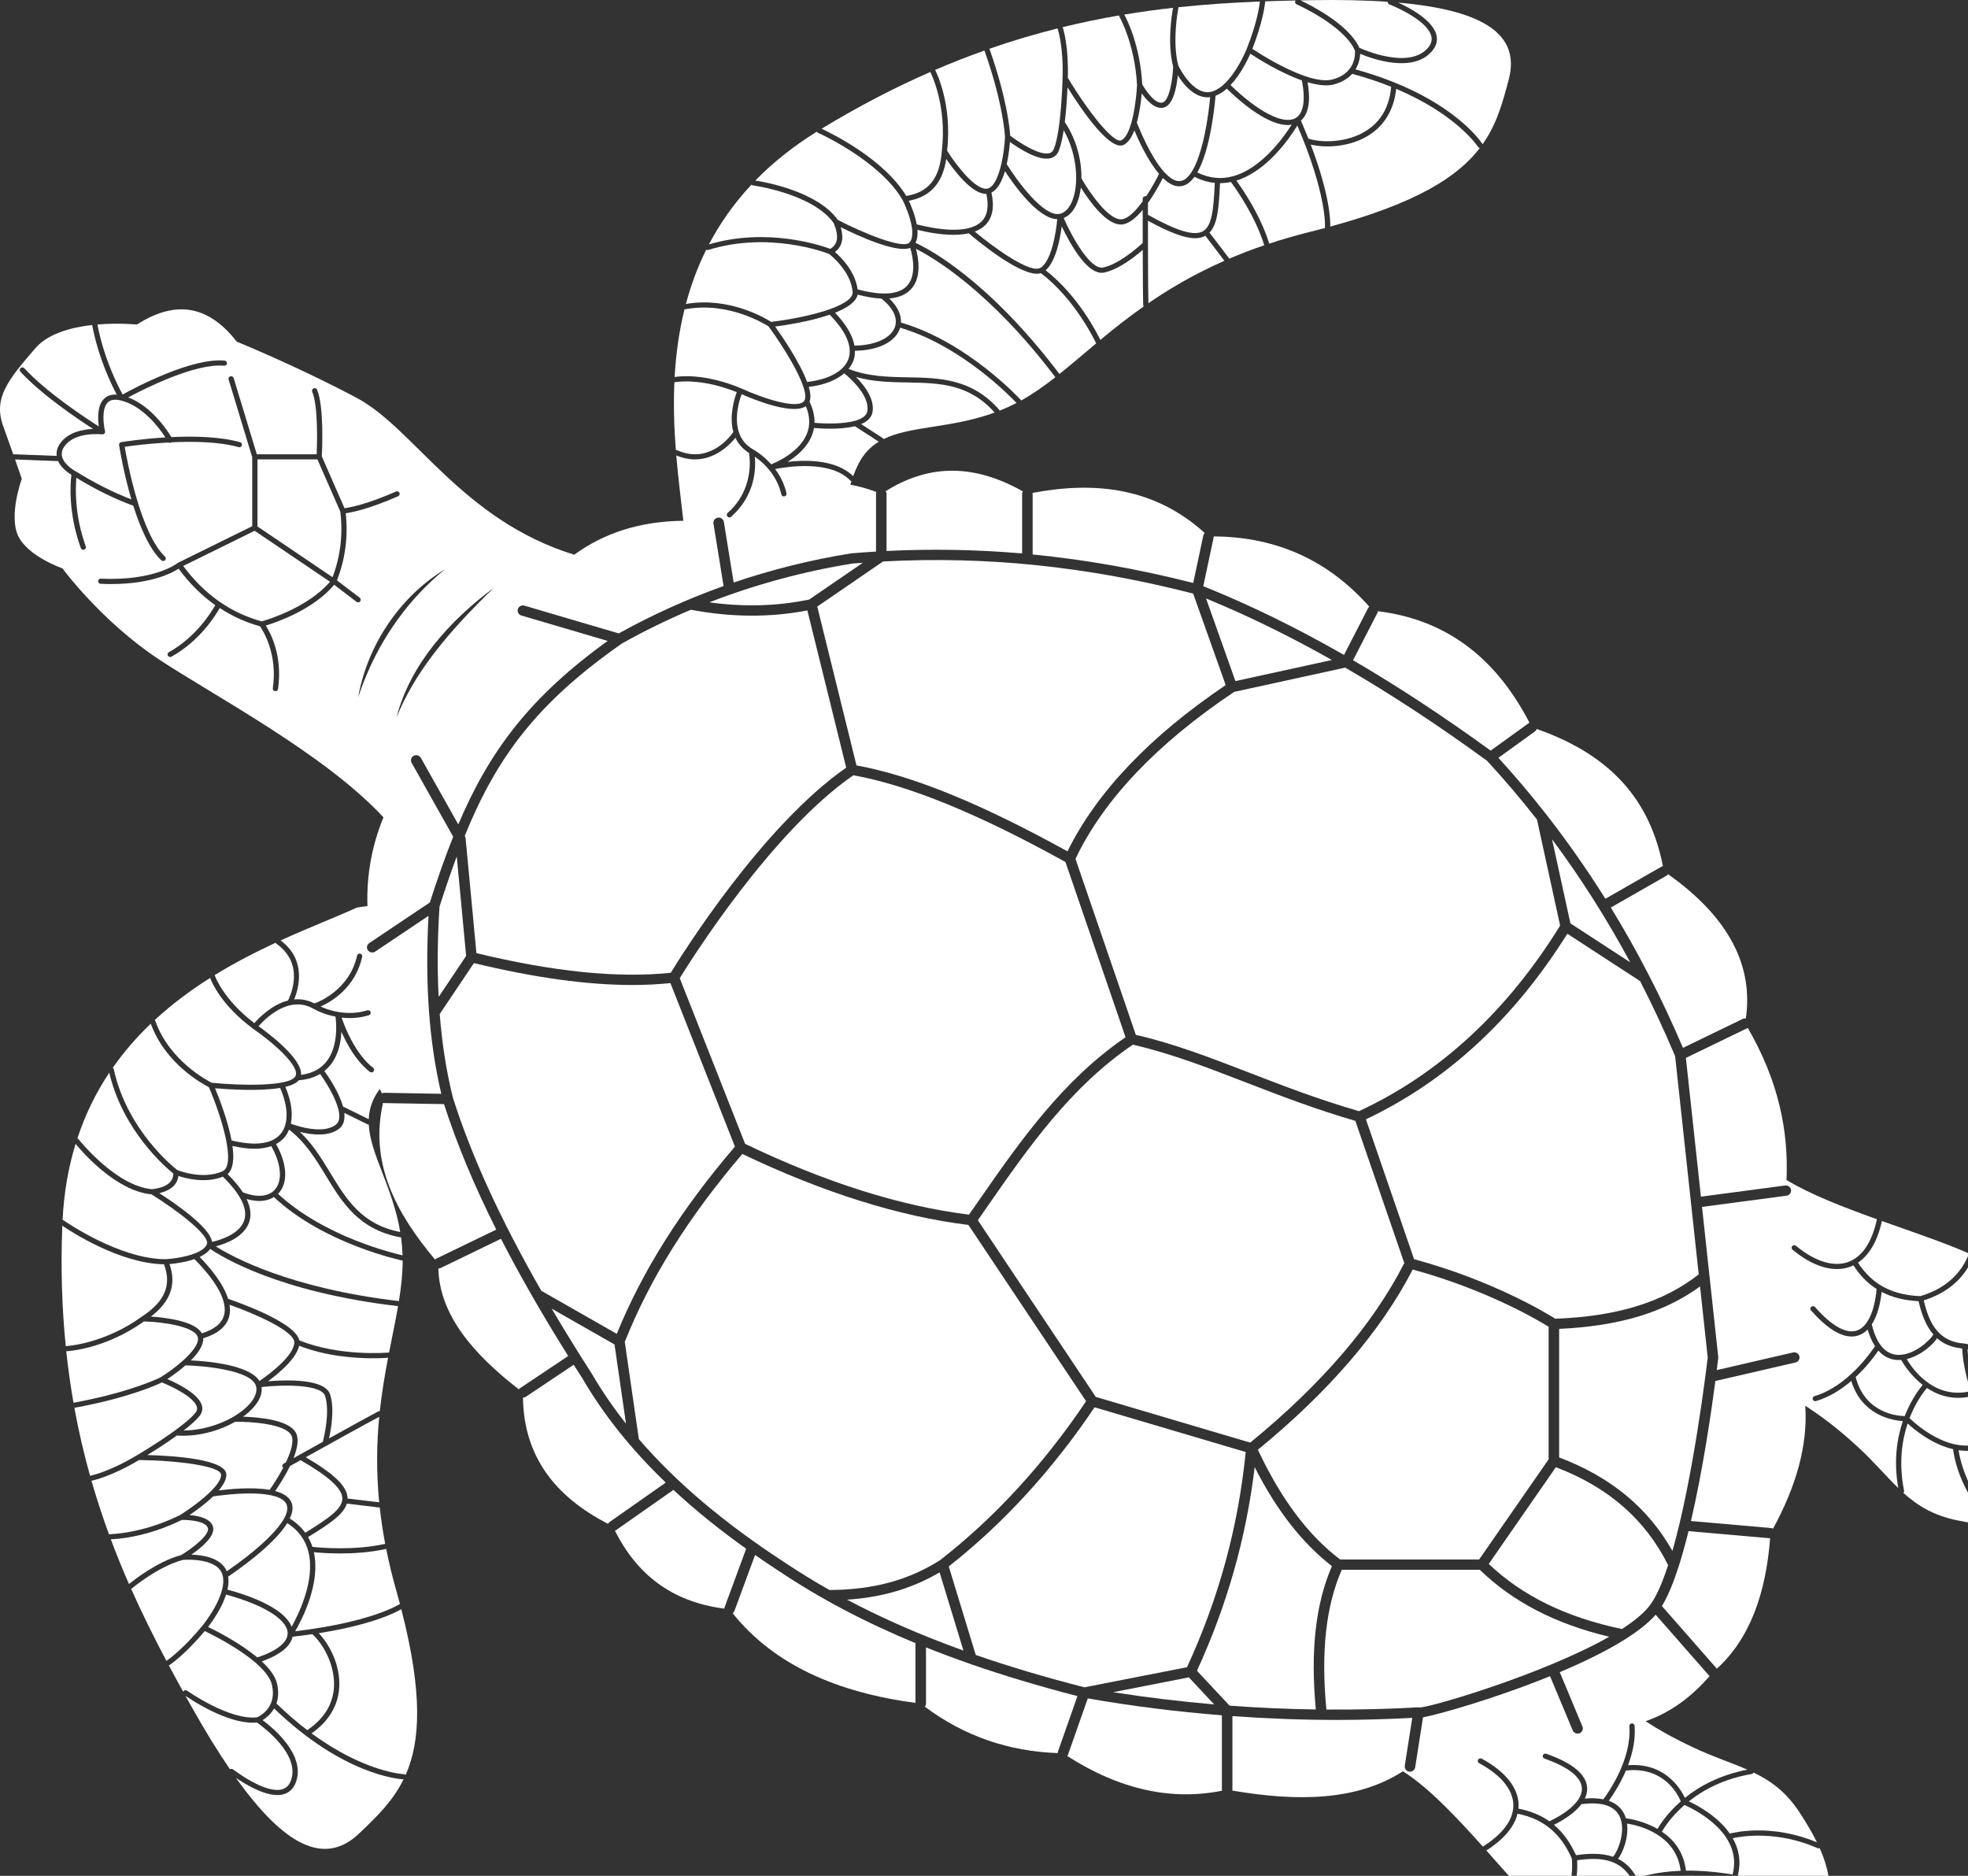<svg width="256" height="244" viewBox="0 0 256 244" fill="none" xmlns="http://www.w3.org/2000/svg">
<rect x="0" y="0" width="256" height="244" fill="#333333" stroke="none"/>
<path d="M52.308 163.959C52.207 163.938 42.142 161.811 35.626 155.707C35.096 156.037 34.459 156.215 33.731 156.215C33.219 156.215 32.663 156.126 32.079 155.96C32.599 157.048 32.715 158.042 32.425 158.934C31.783 160.908 29.346 161.786 28.071 162.117C30.167 163.451 37.623 167.567 51.879 169.236C51.884 169.236 51.887 169.239 51.891 169.239C52.188 167.413 52.38 165.668 52.377 163.965C52.354 163.965 52.331 163.964 52.308 163.959Z" fill="white"/>
<path d="M23.879 186.075C27.573 186.036 31.144 184.279 32.628 182.427C33.075 181.869 33.552 181.035 33.282 180.23C32.612 178.227 26.582 177.657 24.131 177.596C23.263 178.355 22.348 179 21.769 179.384C23.051 179.936 25.838 181.292 26.264 182.816C26.397 183.289 26.295 183.755 25.972 184.162C25.517 184.732 24.754 185.401 23.879 186.075Z" fill="white"/>
<path d="M31.587 155.087C33.41 155.796 34.926 155.674 35.755 154.741C36.786 153.581 36.59 151.379 35.287 149.081C34.701 149.288 33.987 149.423 33.096 149.423C32.292 149.423 31.341 149.308 30.24 149.056C30.463 150.666 30.362 152.061 29.607 152.72C30.436 153.547 31.106 154.338 31.587 155.087Z" fill="white"/>
<path d="M27.973 141.553C28.492 142.803 29.639 145.738 30.122 148.34C33.161 149.088 35.358 148.814 36.471 147.527C37.566 146.26 37.544 144.023 36.438 141.514C33.674 141.977 29.567 141.692 27.973 141.553Z" fill="white"/>
<path d="M14.668 138.888C14.734 138.935 14.786 139.002 14.804 139.087C16.542 147.074 22.706 151.919 23.062 152.192C23.432 152.338 26.443 153.461 28.936 152.361C30.753 151.561 28.834 145.269 27.169 141.409C26.336 140.99 21.506 138.368 19.614 133.154C17.823 134.863 16.155 136.767 14.668 138.888Z" fill="white"/>
<path d="M20.721 155.202C22.765 156.512 27.315 159.627 27.587 161.541C28.599 161.307 31.181 160.545 31.771 158.728C32.255 157.24 31.312 155.332 28.99 153.059C26.714 153.95 24.216 153.3 23.206 152.959C23.06 154.091 22.226 154.842 20.721 155.202Z" fill="white"/>
<path d="M38.868 140.514C38.536 140.904 37.923 141.186 37.12 141.378C37.883 143.163 38.12 144.827 37.834 146.171C38.764 146.508 42.08 147.573 43.697 146.283C44.199 145.882 44.228 145.138 44.01 144.274C44.007 144.265 44.005 144.255 44.003 144.246C43.603 142.693 42.406 140.761 41.638 139.692C40.863 140.155 39.937 140.429 38.868 140.514Z" fill="white"/>
<path d="M20.204 132.79C22.009 137.969 27.036 140.59 27.536 140.839C31.347 141.22 37.618 141.335 38.407 140.024C39.167 138.767 35.456 135.554 32.938 133.825C32.936 133.823 32.935 133.821 32.933 133.819C32.931 133.819 32.93 133.819 32.929 133.818C28.773 130.746 27.532 127.745 27.334 127.203C24.85 128.77 22.407 130.576 20.133 132.674C20.164 132.707 20.188 132.746 20.204 132.79Z" fill="white"/>
<path d="M52.12 160.942C52.099 160.942 52.078 160.94 52.057 160.936C46.658 159.944 44.481 156.366 42.376 152.906C41.072 150.762 39.716 148.557 37.599 146.932C37.444 147.309 37.252 147.661 36.993 147.96C36.732 148.262 36.376 148.56 35.91 148.809C37.35 151.371 37.502 153.792 36.27 155.18C36.236 155.217 36.194 155.243 36.159 155.279C42.232 160.929 51.428 163.078 52.364 163.286C52.337 162.475 52.271 161.69 52.168 160.934C52.153 160.936 52.137 160.942 52.12 160.942Z" fill="white"/>
<path d="M39.774 189.547C43.554 191.769 45.193 193.382 45.214 194.898C45.214 194.906 45.213 194.914 45.213 194.923L49.326 195.412C48.926 191.306 49.01 187.632 49.332 184.287C47.711 185.137 42.82 187.852 39.774 189.547Z" fill="white"/>
<path d="M34.023 180.415C34.128 181.173 33.84 182.002 33.17 182.839C32.776 183.33 32.249 183.819 31.617 184.276C33.64 184.336 37.643 184.673 38.513 186.404C38.919 187.212 38.673 188.426 38.182 189.665C39.134 189.134 40.517 188.363 41.994 187.543C42.164 186.881 42.947 183.598 42.284 181.57C41.802 180.094 37.113 180.073 34.023 180.415Z" fill="white"/>
<path d="M27.345 162.451C27.041 162.888 26.548 163.232 25.973 163.501C27.318 164.88 29.047 166.944 29.674 168.945C31.11 169.433 38.433 172.028 38.94 174.348C44.186 176.484 50.451 175.94 50.514 175.933C50.546 175.931 50.577 175.939 50.608 175.945C51.026 173.807 51.451 171.807 51.781 169.897C36.325 168.085 28.928 163.54 27.345 162.451Z" fill="white"/>
<path d="M24.83 176.952C27.014 177.057 32.458 177.529 33.748 179.632C35.271 178.602 38.307 176.212 38.284 174.591C38.265 173.158 33.327 170.933 29.862 169.72C29.945 170.247 29.94 170.763 29.809 171.253C29.461 172.546 28.321 173.493 26.435 174.078C26.484 174.994 25.761 176.023 24.83 176.952Z" fill="white"/>
<path d="M44.531 194.908C44.513 193.628 42.833 192.09 39.094 189.928C38.524 190.246 38.05 190.51 37.725 190.692C37.065 192.045 36.244 193.3 35.796 193.946C36.34 194.092 36.818 194.29 37.187 194.557C37.678 194.91 37.964 195.361 38.036 195.897C38.103 196.397 37.969 196.948 37.697 197.522C38.517 198.039 39.19 198.656 39.709 199.37C42.727 197.513 44.55 196.259 44.531 194.908Z" fill="white"/>
<path d="M204.283 120.11L212.061 125.172C209.02 119.529 205.625 114.185 201.893 109.164L204.283 120.11Z" fill="white"/>
<path d="M48.494 176.677C46.207 176.677 42.408 176.418 38.912 175.051C38.546 176.733 36.262 178.638 34.869 179.663C37.329 179.464 42.274 179.333 42.938 181.366C43.533 183.192 43.088 185.816 42.805 187.094C45.479 185.612 48.254 184.084 49.212 183.592C49.274 183.56 49.34 183.554 49.405 183.561C49.674 181.073 50.068 178.772 50.483 176.608C50.229 176.628 49.516 176.677 48.494 176.677Z" fill="white"/>
<path d="M50.033 200.831C50.058 200.825 50.082 200.829 50.107 200.828C49.794 199.182 49.563 197.603 49.397 196.08C49.383 196.082 49.371 196.086 49.358 196.086C49.345 196.086 49.33 196.086 49.316 196.084L45.114 195.584C44.682 197.001 42.846 198.229 40.075 199.932C40.306 200.332 40.495 200.757 40.642 201.208C41.647 201.315 46.034 201.71 50.033 200.831Z" fill="white"/>
<path d="M10.218 148.185C10.267 148.246 15.071 154.302 19.803 154.688C22.157 154.381 22.531 153.412 22.546 152.644C21.639 151.92 15.994 147.147 14.214 139.531C12.525 142.055 11.114 144.897 10.063 148.08C10.122 148.101 10.177 148.133 10.218 148.185Z" fill="white"/>
<path d="M100.305 41.866C104.559 41.366 111.101 39.878 110.912 37.94C110.653 35.278 108.164 33.277 107.852 33.035C107.276 32.808 99.98 30.064 92.114 32.517C92.025 32.544 91.935 32.533 91.858 32.496C90.71 34.81 89.851 37.172 89.22 39.54C94.794 38.562 99.521 41.366 100.305 41.866Z" fill="white"/>
<path d="M107.997 32.371C108.673 31.978 109.348 31.179 108.453 29.026C105.764 25.202 98.005 24.124 97.927 24.113C97.855 24.104 97.796 24.069 97.746 24.024C95.438 26.493 93.624 29.104 92.217 31.788C99.849 29.532 106.88 31.953 107.997 32.371Z" fill="white"/>
<path d="M96.413 50.515C96.416 50.516 96.417 50.518 96.419 50.519C96.421 50.52 96.422 50.52 96.424 50.52C99.209 51.8 103.902 53.36 104.643 52.092C105.415 50.772 102.207 45.505 99.979 42.457C99.51 42.157 94.692 39.187 89.194 40.22C89.144 40.229 89.094 40.225 89.048 40.213C88.309 43.185 87.919 46.157 87.757 49.044C88.327 48.944 91.612 48.505 96.413 50.515Z" fill="white"/>
<path d="M108.606 32.777C109.409 33.466 111.224 35.264 111.561 37.638C114.731 38.485 116.893 38.338 117.976 37.19C119.298 35.79 118.697 33.219 118.402 32.244C116.566 32.962 111.543 30.641 109.367 29.554C109.794 31.011 109.539 32.092 108.606 32.777Z" fill="white"/>
<path d="M123.203 19.6C124.531 21.735 127.078 24.887 128.489 24.525C129.306 24.311 129.886 22.924 130.254 21.326C130.254 21.323 130.255 21.321 130.256 21.318C130.527 20.136 130.683 18.841 130.731 17.82C130.727 17.703 130.53 13.559 128.061 6.572C125.952 7.321 123.813 8.158 121.642 9.091C121.798 9.393 123.886 13.564 123.203 19.6Z" fill="white"/>
<path d="M122.51 19.658C122.51 19.655 122.512 19.654 122.513 19.652C122.513 19.649 122.512 19.646 122.512 19.643C123.225 13.655 121.045 9.419 121.023 9.376C121.02 9.372 121.021 9.367 121.019 9.363C116.449 11.361 111.739 13.788 106.874 16.745C108.168 17.345 114.952 20.66 117.887 25.485C120.786 25.029 122.26 23.174 122.51 19.658Z" fill="white"/>
<path d="M168.535 0.061C167.23 0.089 165.912 0.125 164.583 0.173C164.526 0.759 164.232 2.983 162.908 6.352C163.744 6.907 166.846 8.898 169.704 9.882C169.74 9.887 169.772 9.9 169.804 9.916C171.156 10.372 172.448 10.594 173.407 10.319C176.404 9.465 176.289 6.967 176.251 6.573C174.824 3.307 168.725 0.589 168.664 0.562C168.492 0.486 168.415 0.288 168.493 0.119C168.504 0.096 168.521 0.08 168.535 0.061Z" fill="white"/>
<path d="M95.392 56.189C94.822 54.123 95.534 51.836 95.839 51.01C91.049 49.087 87.847 49.708 87.814 49.715C87.784 49.72 87.755 49.716 87.725 49.715C87.588 52.8 87.701 55.777 87.914 58.539C87.97 58.535 88.027 58.539 88.082 58.564C92.229 60.408 94.923 56.87 95.392 56.189Z" fill="white"/>
<path d="M57.06 129.669L60.635 124.343L59.415 111.4C58.655 113.443 57.917 115.609 57.171 117.932C56.902 122.112 56.874 126.002 57.06 129.669Z" fill="white"/>
<path d="M8.318 158.759C8.389 158.81 15.489 163.789 21.544 163.789C21.549 163.789 21.553 163.789 21.558 163.789C22.361 163.745 23.977 163.544 25.238 163.077C25.249 163.073 25.259 163.07 25.27 163.066C26.058 162.771 26.703 162.371 26.913 161.836C27.357 160.707 22.972 157.375 19.684 155.346C15.094 154.929 10.698 149.842 9.833 148.787C8.914 151.775 8.319 155.066 8.14 158.703C8.202 158.707 8.263 158.721 8.318 158.759Z" fill="white"/>
<path d="M80.23 173.5C83.572 165.293 88.607 157.313 95.6 149.145L87.21 127.878C85.638 128.033 84.008 128.123 82.296 128.123C76.354 128.123 69.536 127.176 61.648 125.274L57.199 131.902C57.504 135.786 58.07 139.407 58.921 142.796C61.315 150.346 65.109 158.636 70.415 167.901L80.23 173.5Z" fill="white"/>
<path d="M104.942 56.471C105.409 55.35 105.367 54.129 104.827 52.836C103.06 54.033 97.95 51.93 96.467 51.275C96.033 52.459 94.788 56.613 97.921 58.428C97.924 58.43 97.927 58.433 97.93 58.434C97.931 58.434 97.933 58.436 97.934 58.436C98.844 58.965 99.646 59.637 100.32 60.396C101.117 60.076 103.973 58.789 104.942 56.471Z" fill="white"/>
<path d="M19.628 171.254C21.52 171.377 25.372 171.825 26.255 173.431C27.886 172.92 28.863 172.133 29.144 171.082C29.771 168.747 27.074 165.566 25.292 163.775C24.099 164.189 22.761 164.359 22.049 164.423C22.98 167.059 22.186 169.304 19.628 171.254Z" fill="white"/>
<path d="M52.029 208.644C51.865 208.024 51.691 207.391 51.508 206.742C50.989 204.909 50.572 203.155 50.233 201.461C50.216 201.468 50.201 201.479 50.183 201.483C48.126 201.937 46.002 202.066 44.254 202.066C42.714 202.066 41.48 201.967 40.83 201.901C41.712 205.919 39.338 210.559 38.397 212.184C48.358 210.994 51.886 208.712 51.921 208.689C51.954 208.666 51.991 208.653 52.029 208.644Z" fill="white"/>
<path d="M60.452 108.726L60.485 108.784C60.53 108.865 60.558 108.953 60.566 109.045L61.974 123.981C72.067 126.414 80.342 127.248 87.251 126.537C88.766 124.059 99.173 107.436 110.076 99.853L105.025 79.402C100.171 80.338 95.079 80.304 89.878 79.311C86.822 80.6 83.839 82.056 80.939 83.677C69.877 91.405 64.64 98.434 60.452 108.726Z" fill="white"/>
<path d="M114.313 57.457L111.198 55.435C110.202 55.688 109.039 55.764 108.02 55.764C107.12 55.764 106.335 55.706 105.884 55.665C105.822 56.026 105.721 56.38 105.576 56.727C104.936 58.255 103.609 59.357 102.451 60.074C104.927 59.79 108.785 59.781 110.983 61.935C111.182 61.393 111.413 60.846 111.695 60.294C112.357 58.999 113.246 58.106 114.313 57.457Z" fill="white"/>
<path d="M105.265 77.984L112.239 73.202C111.783 73.236 111.329 73.264 110.873 73.303C104.46 74.34 98.237 76.032 92.274 78.347C96.736 78.969 101.095 78.85 105.265 77.984Z" fill="white"/>
<path d="M219.647 199.163C219.25 200.776 218.825 202.315 218.375 203.722C218.372 203.731 218.37 203.74 218.367 203.748C217.695 205.846 216.965 207.633 216.186 208.905L223.331 217.054C227.695 213.068 229.704 207.169 230.262 200.093C230.259 200.093 230.257 200.093 230.254 200.092L219.647 199.163Z" fill="white"/>
<path d="M193.347 240.702C196.221 243.929 199.004 247.171 201.458 249.53C201.462 249.526 201.463 249.52 201.468 249.517C203.698 247.553 204.708 244.943 204.471 241.758C203.009 238.434 200.748 236.58 197.4 235.921C196.987 237.621 195.62 239.254 193.347 240.702Z" fill="white"/>
<path d="M202.14 237.362C203.313 238.348 204.259 239.656 205.013 241.31C206.646 241.081 208.342 241.007 209.826 241.518C210.443 240.835 211.513 238.215 210.733 236.385C210.1 234.899 208.406 234.327 205.715 234.673C205.004 235.618 203.796 236.532 202.14 237.362Z" fill="white"/>
<path d="M219.117 234.785C217.404 236.282 216.492 237.709 216.183 238.252C217.672 239.258 218.996 240.82 219.299 243.236C219.303 243.267 219.297 243.296 219.292 243.325C221.19 243.298 223.221 243.468 225.378 243.829C226.789 238.438 220.368 235.332 219.117 234.785Z" fill="white"/>
<path d="M212.464 244.869C210.972 241.685 208.093 241.558 205.155 241.967C205.334 245.238 204.262 247.94 201.946 249.992C205.613 253.393 209.869 255.835 214.014 256.914C214.018 256.901 214.016 256.888 214.022 256.875C215.681 252.861 215.171 248.934 212.464 244.869Z" fill="white"/>
<path d="M211.364 236.128C211.416 236.25 211.459 236.377 211.498 236.504C212.126 236.592 213.9 236.915 215.608 237.893C215.967 237.271 216.921 235.82 218.64 234.31C218.283 233.442 216.448 229.736 211.5 230.303C210.717 232.143 209.75 233.581 209.273 234.235C210.455 234.655 211.059 235.412 211.364 236.128Z" fill="white"/>
<path d="M218.621 243.317C218.332 241.013 217.041 239.569 215.615 238.657C215.61 238.655 215.605 238.656 215.6 238.654C215.556 238.634 215.52 238.607 215.49 238.574C214.002 237.659 212.404 237.317 211.644 237.199C211.877 238.949 211.153 240.894 210.478 241.786C211.446 242.263 212.29 243.056 212.926 244.289C214.656 243.734 216.562 243.423 218.629 243.343C218.627 243.333 218.622 243.326 218.621 243.317Z" fill="white"/>
<path d="M192.492 204.186L174.541 204.187C172.476 208.903 171.819 214.859 172.539 222.369C176.517 222.398 180.498 222.304 184.472 222.079C184.503 222.078 184.53 222.087 184.559 222.089C184.578 222.09 184.596 222.083 184.615 222.086C184.627 222.088 184.637 222.095 184.648 222.098C184.664 222.101 184.681 222.099 184.697 222.103C186.399 221.999 200.852 217.723 209.326 212.898C202.327 211.229 196.805 208.368 192.492 204.186Z" fill="white"/>
<path d="M236.355 239.643C235.747 238.405 234.985 237.12 234.088 235.748C232.342 233.079 230.362 231.651 228.111 230.562C228.065 230.655 227.98 230.729 227.868 230.748C224.201 231.379 221.549 232.83 219.69 234.309C220.807 234.832 223.436 236.239 225.015 238.502C225.739 238.314 230.567 237.214 236.355 239.643Z" fill="white"/>
<path d="M251.978 174.073C251.367 175.009 249.773 176.366 248.022 176.779C248.407 177.432 249.305 178.765 250.704 179.791C250.75 179.806 250.793 179.829 250.831 179.864C250.842 179.875 250.847 179.888 250.856 179.899C252.235 180.863 254.074 181.507 256.367 180.947C256.372 180.945 256.377 180.947 256.382 180.946C255.716 179.031 255.336 177.18 255.244 175.401C253.841 175.271 252.782 174.788 251.978 174.073Z" fill="white"/>
<path d="M216.791 113.899L209.539 118.05C211.274 120.882 212.915 123.797 214.459 126.792C214.471 126.809 214.477 126.829 214.487 126.848C216.068 129.916 217.547 133.068 218.922 136.299L226.711 132.525C226.839 132.463 226.976 132.455 227.107 132.473C228.056 125.758 225.078 119.463 216.996 113.717C216.942 113.789 216.873 113.851 216.791 113.899Z" fill="white"/>
<path d="M246.917 176.237C246.946 176.238 246.974 176.238 247.003 176.238C249.001 176.238 251.061 174.371 251.49 173.572C250.475 172.402 249.936 170.825 249.568 169.25C247.717 169.156 246.13 168.762 244.767 168.046C244.569 169.856 244.129 171.286 243.482 172.274C244.118 174.855 245.272 176.193 246.917 176.237Z" fill="white"/>
<path d="M241.69 164.237C243.52 167.056 246.102 168.452 249.8 168.594C252.927 167.668 255.057 165.809 256.131 163.071C256.133 163.065 256.138 163.061 256.141 163.055C253.008 161.663 248.914 160.287 244.801 158.824C244.233 161.418 243.165 163.252 241.69 164.237Z" fill="white"/>
<path d="M259.153 175.826C258.121 175.826 257.047 175.716 255.936 175.51C256.19 179.742 258.131 184.412 261.721 189.404C264.029 192.602 267.079 193.957 271.069 193.554C271.144 193.546 271.213 193.568 271.274 193.603C273.197 190.188 270.962 185.724 270.837 180.124C270.779 177.493 269.775 174.865 268.083 172.416C265.579 174.683 262.586 175.826 259.153 175.826Z" fill="white"/>
<path d="M259.267 186.938C258.147 185.1 257.261 183.307 256.604 181.564C256.58 181.576 256.559 181.591 256.532 181.597C255.895 181.753 255.29 181.822 254.716 181.822C253.112 181.822 251.759 181.274 250.658 180.54C250.251 181.013 249.213 182.358 248.397 184.463C249.37 185.409 254.629 190.143 259.267 186.938Z" fill="white"/>
<path d="M250.246 169.147C250.911 171.975 252.063 174.555 255.59 174.767C260.496 175.786 264.427 174.84 267.662 171.888C267.673 171.878 267.686 171.875 267.697 171.867C265.179 168.471 261.32 165.463 256.756 163.338C255.629 166.188 253.435 168.136 250.246 169.147Z" fill="white"/>
<path d="M241.385 179.121C242.615 183.83 246.796 184.18 247.767 184.197C248.591 182.082 249.641 180.695 250.107 180.144C248.554 178.931 247.608 177.426 247.304 176.892C247.204 176.899 247.104 176.908 247.004 176.908C246.968 176.908 246.934 176.908 246.899 176.907C246.105 176.885 245.166 176.605 244.341 175.677C243.888 176.347 242.861 177.746 241.385 179.121Z" fill="white"/>
<path d="M126.237 216.445C126.174 216.432 126.115 216.411 126.058 216.381C124.128 215.706 122.264 215.007 120.454 214.283V221.598C120.454 221.752 120.392 221.886 120.304 221.998C125.452 225.847 131.232 227.808 137.594 228.032C137.596 227.968 137.597 227.902 137.62 227.837L140.155 220.621C135.172 219.331 130.547 217.947 126.237 216.445Z" fill="white"/>
<path d="M17.817 189.29L17.819 189.289L17.82 189.288C17.859 189.265 20.442 187.747 22.664 186.139C22.676 186.127 22.691 186.119 22.705 186.109C23.847 185.28 24.89 184.431 25.432 183.75C25.627 183.508 25.68 183.267 25.604 182.994C25.249 181.724 22.324 180.321 21.058 179.817C20.316 180.175 16.599 181.851 9.678 183.122C9.677 183.122 9.675 183.122 9.674 183.123C10.236 186.206 10.928 189.145 11.717 191.965C11.725 191.963 11.731 191.958 11.74 191.956C11.764 191.951 14.172 191.482 17.817 189.29Z" fill="white"/>
<path d="M27.956 126.913C27.967 126.943 29.001 129.97 33.084 133.085C33.667 132.416 35.346 130.681 37.464 130.141C37.835 129.408 39.651 125.364 35.953 122.755C35.905 122.721 35.873 122.676 35.85 122.627C33.289 123.815 30.59 125.197 27.916 126.841C27.93 126.864 27.948 126.885 27.956 126.913Z" fill="white"/>
<path d="M44.786 144.762C44.881 145.589 44.727 146.324 44.127 146.802C42.765 147.888 40.547 147.616 39.012 147.234C40.677 148.805 41.835 150.71 42.963 152.564C45.066 156.021 47.058 159.285 52.062 160.252C51.083 154.397 48.167 150.145 47.968 146.279C47.964 146.279 47.961 146.282 47.957 146.282C47.905 146.282 47.853 146.27 47.803 146.246L44.786 144.762Z" fill="white"/>
<path d="M33.631 133.487C34.948 134.423 39.346 137.719 39.16 139.811C40.577 139.63 41.683 139.061 42.447 138.107C44.029 136.131 43.755 133.073 43.644 132.239C42.631 132.043 41.631 131.692 40.706 131.178C37.543 129.417 34.468 132.533 33.631 133.487Z" fill="white"/>
<path d="M23.723 177.045C23.751 177.006 23.784 176.977 23.826 176.955C25.03 175.869 25.937 174.716 25.726 173.932C25.356 172.56 21.287 171.952 18.73 171.883C13.706 175.453 8.966 175.747 8.618 175.764C8.865 178.07 9.181 180.301 9.561 182.462C16.945 181.105 20.721 179.236 20.872 179.159C21.749 178.619 22.811 177.854 23.723 177.045Z" fill="white"/>
<path d="M24.898 202.214C26.377 202.262 28.767 202.624 29.497 204.381C32.106 202.625 37.673 198.342 37.356 195.983C37.308 195.63 37.12 195.34 36.78 195.094C34.749 193.631 28.618 194.509 27.714 194.649C26.71 195.618 25.485 196.508 24.652 197.071C25.803 197.163 27.45 197.498 27.72 198.639C28.002 199.832 26.159 201.34 24.898 202.214Z" fill="white"/>
<path d="M35.075 193.788C35.549 193.119 36.241 192.051 36.84 190.915C36.813 190.891 36.783 190.873 36.764 190.842C36.67 190.681 36.727 190.477 36.891 190.386C36.901 190.38 37.006 190.322 37.187 190.221C37.849 188.832 38.276 187.455 37.898 186.701C37.132 185.175 32.449 184.909 30.594 184.934C28.754 185.989 26.335 186.752 23.786 186.752C23.529 186.752 23.271 186.74 23.011 186.724C21.624 187.726 20.126 188.675 19.168 189.263C22.6 189.359 29.395 189.801 29.445 191.801C29.461 192.439 29.052 193.157 28.449 193.868C29.942 193.678 32.855 193.402 35.075 193.788Z" fill="white"/>
<path d="M37.417 212.407C37.369 210.651 34.308 208.751 29.412 207.415C28.834 209.209 27.613 210.917 27.068 211.622C28.149 212.143 31.207 213.699 33.468 215.592C36.044 214.737 37.45 213.61 37.417 212.407Z" fill="white"/>
<path d="M40.13 201.891C39.745 200.307 38.813 199.04 37.371 198.114C35.565 201.051 30.698 204.39 29.679 205.07C29.76 205.615 29.72 206.19 29.59 206.77C34.275 208.046 37.234 209.767 37.937 211.6C38.918 209.833 41.005 205.492 40.13 201.891Z" fill="white"/>
<path d="M57.755 143.617L49.95 143.482C49.904 143.481 49.865 143.463 49.822 143.455C48.043 151.33 51.527 157.791 56.585 163.83C56.624 163.799 56.658 163.763 56.705 163.74L64.555 159.936C61.656 154.164 59.425 148.788 57.755 143.617Z" fill="white"/>
<path d="M14.289 199.553C14.341 199.553 18.43 199.528 23.394 197.084C24.913 196.145 28.799 193.392 28.76 191.817C28.732 190.715 23.218 189.973 18.088 189.912C14.537 192.033 12.186 192.55 11.9 192.607C12.591 195.015 13.354 197.334 14.176 199.575C14.212 199.563 14.249 199.553 14.289 199.553Z" fill="white"/>
<path d="M81.43 185.181L79.938 174.883L71.76 170.218C73.369 172.947 75.098 175.755 76.966 178.658C78.264 180.886 79.75 183.058 81.43 185.181Z" fill="white"/>
<path d="M34.05 216.104C35.032 217.016 35.789 217.988 36.024 218.951C36.284 220.014 36.204 220.881 35.958 221.578C37.339 222.918 38.681 224.066 39.963 225.044C42.133 223.587 43.309 221.712 43.441 219.458C43.615 216.509 41.934 213.708 40.624 212.562C39.818 212.681 38.96 212.793 38.054 212.897C37.851 213.878 36.91 215.086 34.05 216.104Z" fill="white"/>
<path d="M107.898 206.818C113.554 206.791 118.125 205.563 122.26 202.954C129.333 197.467 135.746 190.492 141.28 182.264L125.973 159.332C116.974 158.235 107.085 155.13 96.567 150.1C89.554 158.307 84.545 166.311 81.273 174.547L83.106 187.199C87.965 192.838 94.239 198.139 102.09 203.247C103.955 204.493 105.889 205.681 107.898 206.818Z" fill="white"/>
<path d="M27.051 198.789C26.827 197.843 24.524 197.68 23.644 197.709C18.966 199.998 15.147 200.202 14.414 200.22C15.162 202.22 15.952 204.161 16.778 206.045C17.319 205.599 20.429 203.116 23.575 202.268C25.149 201.32 27.249 199.628 27.051 198.789Z" fill="white"/>
<path d="M26.272 211.533C26.273 211.532 26.273 211.531 26.274 211.531C26.307 211.492 29.552 207.584 28.977 204.98C28.448 202.581 24.099 202.878 23.786 202.905C20.541 203.77 17.18 206.59 17.146 206.619C17.119 206.641 17.09 206.656 17.059 206.669C18.513 209.937 20.063 213.048 21.651 216.042C22.21 215.645 24.027 214.258 26.272 211.533Z" fill="white"/>
<path d="M35.359 219.108C35.127 218.157 34.287 217.171 33.21 216.247C33.204 216.243 33.199 216.237 33.193 216.232C30.901 214.272 27.545 212.597 26.632 212.159C24.295 214.952 22.465 216.303 21.972 216.641C22.588 217.794 23.208 218.931 23.83 220.053C23.84 220.031 23.846 220.009 23.861 219.989C23.973 219.84 24.186 219.807 24.339 219.915C24.394 219.954 29.832 223.789 33.441 223.38C33.811 223.215 36.084 222.073 35.359 219.108Z" fill="white"/>
<path d="M173.597 10.962C172.625 11.239 171.387 11.078 170.089 10.696C170.602 13.63 169.994 15.028 169.222 15.685C169.579 16.508 169.898 17.284 170.193 18.029C171.857 18.579 175.184 18.62 177.722 17.009C179.659 15.78 180.744 13.852 180.963 11.288C179.458 10.684 177.773 10.113 175.899 9.604C175.4 10.159 174.67 10.656 173.597 10.962Z" fill="white"/>
<path d="M127.65 28.837C128.445 28.078 128.66 26.858 128.307 25.221C126.446 25.266 124.136 22.217 123.089 20.671C122.624 23.81 121.022 25.597 118.218 26.112C118.514 26.749 119.026 27.969 119.25 29.187C121.723 29.812 125.886 30.526 127.65 28.837Z" fill="white"/>
<path d="M186.849 4.536C187.04 5.296 186.835 6.022 186.239 6.697C183.742 9.522 178.574 7.684 176.935 7C176.91 7.504 176.783 8.276 176.327 9.027C188.513 12.396 192.537 18.26 192.86 18.759C194.72 16.125 195.469 13.324 196.257 10.353C197.843 4.374 192.78 1.301 181.891 0.34C183.426 1.048 186.371 2.633 186.849 4.536Z" fill="white"/>
<path d="M199.675 95.131L194.917 98.572C197.059 100.915 199.114 103.348 201.084 105.865C201.105 105.889 201.125 105.911 201.142 105.938C203.873 109.434 206.437 113.093 208.828 116.906L216.1 112.744C216.167 112.705 216.24 112.686 216.313 112.672C214.405 102.802 208.136 97.729 199.9 94.819C199.854 94.939 199.787 95.05 199.675 95.131Z" fill="white"/>
<path d="M108.985 28.605C112.418 30.391 117.546 32.46 118.329 31.525C118.699 31.082 118.735 30.336 118.607 29.52C118.604 29.509 118.602 29.499 118.601 29.488C118.391 28.186 117.77 26.717 117.412 26.013C114.418 20.863 106.461 17.296 106.381 17.259C106.319 17.232 106.274 17.186 106.239 17.133C103.095 19.088 100.458 21.224 98.256 23.486C99.621 23.697 106.342 24.911 108.985 28.605Z" fill="white"/>
<path d="M41.293 59.757H33.493V68.478L43.257 75.082C44.286 72.361 44.63 69.493 44.266 66.548L41.293 59.757Z" fill="white"/>
<path d="M217.902 137.381C216.496 134.037 214.974 130.784 213.347 127.616L203.88 121.456C196.941 132.543 188.133 140.659 177.681 145.592L183.945 163.789C194.102 166.535 201.093 170.763 202.318 171.535C210.398 171.225 216.342 169.386 220.972 165.763L219.971 156.504L217.902 137.381Z" fill="white"/>
<path d="M1.853 59.089L7.375 59.301C7.306 58.739 7.452 58.184 7.84 57.646C8.899 56.178 10.831 55.843 12.11 55.795C10.034 54.455 5.346 51.288 2.653 48.347C2.527 48.21 2.539 47.998 2.679 47.875C2.82 47.751 3.037 47.763 3.163 47.9C5.982 50.978 11.056 54.326 12.856 55.472C12.715 54.465 12.634 52.738 13.541 51.861C13.954 51.463 14.507 51.286 15.191 51.331C14.473 49.992 12.799 46.555 11.989 42.275C9.259 42.582 6.249 43.379 4.596 45.298C1.072 49.387 -0.909 51.761 0.412 55.418C0.895 56.754 1.348 58.028 1.728 59.108C1.768 59.095 1.81 59.087 1.853 59.089Z" fill="white"/>
<path d="M15.771 57.51C15.97 57.477 18.415 57.085 21.514 56.897C20.738 55.698 18.612 52.81 15.743 52.096C14.968 51.903 14.389 51.985 14.023 52.338C13.174 53.159 13.476 55.325 13.665 56.09C13.668 56.1 13.664 56.11 13.666 56.12C13.67 56.146 13.672 56.172 13.669 56.199C13.668 56.216 13.665 56.233 13.661 56.249C13.658 56.26 13.659 56.271 13.655 56.282C13.65 56.295 13.641 56.305 13.635 56.316C13.628 56.331 13.621 56.344 13.612 56.357C13.594 56.382 13.574 56.403 13.551 56.422C13.544 56.429 13.537 56.436 13.528 56.442C13.461 56.489 13.378 56.513 13.289 56.502C13.255 56.497 9.804 56.089 8.401 58.033C8.07 58.492 7.962 58.937 8.073 59.394C8.344 60.509 9.809 61.285 9.824 61.293C9.827 61.295 9.828 61.298 9.832 61.3C9.836 61.303 9.842 61.303 9.846 61.306C12.322 62.844 14.752 64.06 17.09 64.959C16.05 61.428 15.529 58.142 15.491 57.891C15.462 57.709 15.587 57.539 15.771 57.51Z" fill="white"/>
<path d="M154.65 218.181L144.798 220.111C149.153 220.795 153.536 221.325 157.938 221.699L154.65 218.181Z" fill="white"/>
<path d="M111.412 99.558C118.778 100.922 127.533 104.489 138.861 110.74C142.635 103.064 149.547 95.792 159.44 89.111L155.209 77.213C141.512 73.683 128.269 72.311 114.866 73.033L106.309 78.9L111.412 99.558Z" fill="white"/>
<path d="M122.225 204.526C118.623 206.628 114.741 207.781 110.189 208.077C114.791 210.52 119.803 212.709 125.326 214.697L122.225 204.526Z" fill="white"/>
<path d="M132.958 71.992V64.24C132.958 64.119 133 64.012 133.057 63.914C126.074 59.985 120.317 60.709 115.205 63.886C115.273 63.991 115.323 64.108 115.323 64.24V71.67C121.22 71.377 127.081 71.479 132.958 71.992Z" fill="white"/>
<path d="M221.143 167.333C216.47 170.734 210.59 172.498 202.815 172.851V189.573C209.529 192.118 214.369 196.109 217.553 201.736C220.276 192.208 222.007 177.725 222.143 176.57L221.143 167.333Z" fill="white"/>
<path d="M214.775 208.595C215.564 207.453 216.306 205.694 216.993 203.579C214.002 197.621 209.217 193.451 202.388 190.846L193.659 203.428C198.031 207.585 203.705 210.361 210.982 211.895C212.682 210.796 214.024 209.683 214.775 208.595Z" fill="white"/>
<path d="M173.258 203.716C169.39 200.714 166.082 196.49 163.21 190.838C162.099 200.059 159.633 208.751 155.702 217.324L159.944 221.862C163.675 222.139 167.418 222.303 171.164 222.357C170.447 214.713 171.134 208.604 173.258 203.716Z" fill="white"/>
<path d="M34.038 80.825C34.797 80.611 40.083 79.013 42.924 75.67L33.123 69.041L23.834 73.616C26.531 77.273 29.959 79.703 34.038 80.825Z" fill="white"/>
<path d="M176.836 6.223C177.646 6.586 183.311 8.986 185.722 6.258C186.17 5.752 186.322 5.24 186.184 4.696C185.632 2.491 180.769 0.585 180.72 0.566C180.578 0.51 180.499 0.373 180.509 0.231C177.613 0.03 174.347 -0.037 170.711 0.019C170.195 0.027 169.676 0.037 169.156 0.047C170.255 0.555 175.382 3.066 176.836 6.223Z" fill="white"/>
<path d="M192.933 240.167C195.216 238.722 196.535 237.111 196.803 235.468C196.803 235.467 196.803 235.465 196.803 235.464C196.804 235.461 196.806 235.459 196.807 235.456C196.847 235.205 196.866 234.953 196.857 234.7C196.784 232.746 195.205 230.845 192.411 229.345C192.246 229.256 192.185 229.053 192.276 228.891C192.366 228.728 192.576 228.67 192.74 228.758C195.754 230.376 197.459 232.478 197.541 234.675C197.548 234.868 197.528 235.061 197.511 235.253C199.067 235.555 200.405 236.097 201.546 236.904C204.307 235.576 205.848 234.012 205.775 232.593C205.701 231.168 204.018 229.838 200.906 228.745C200.728 228.682 200.636 228.491 200.699 228.317C200.763 228.143 200.961 228.055 201.137 228.115C204.578 229.325 206.368 230.82 206.459 232.559C206.482 233.023 206.378 233.487 206.159 233.948C207.12 233.864 207.91 233.911 208.566 234.044C209.209 233.185 212.278 228.836 211.948 224.527C211.935 224.343 212.076 224.182 212.265 224.168C212.447 224.148 212.618 224.292 212.632 224.477C212.769 226.277 212.362 228.053 211.778 229.609C216.546 229.24 218.603 232.641 219.177 233.856C221.037 232.357 223.683 230.889 227.295 230.186C225.175 229.251 222.826 228.51 220.218 227.276C217.488 225.985 215.7 224.954 214.059 223.887C217.407 222.72 220.101 220.644 222.395 218.007C222.368 217.984 222.334 217.972 222.31 217.944L215.371 210.031C214.465 211.072 213.144 212.111 211.559 213.124C211.546 213.135 211.53 213.143 211.516 213.153C209.093 214.694 206.054 216.173 202.893 217.505L205.847 224.576C205.99 224.917 205.822 225.308 205.472 225.448C205.387 225.482 205.3 225.498 205.213 225.498C204.944 225.498 204.688 225.341 204.58 225.082L201.632 218.028C194.538 220.907 187.193 223 185.107 223.379L184.089 229.881C184.037 230.211 183.745 230.448 183.413 230.448C183.378 230.448 183.344 230.446 183.309 230.44C182.935 230.385 182.678 230.043 182.735 229.677L183.71 223.453C180.435 223.624 177.153 223.718 173.873 223.718C169.349 223.718 164.825 223.546 160.314 223.222V232.793C160.314 232.833 160.297 232.867 160.291 232.905C168.765 234.358 176.511 234.261 182.493 230.4C185.777 232.463 189.393 236.281 192.899 240.202C192.909 240.191 192.918 240.177 192.933 240.167Z" fill="white"/>
<path d="M235.933 252.209C234.892 248.429 232.499 246.127 228.616 245.168C222.56 243.684 217.409 243.597 213.276 244.885C215.846 248.918 216.329 253.027 214.677 257.069C217.623 257.733 220.492 257.706 223.026 256.815C228.416 254.92 233.47 255.346 236.043 252.369C235.993 252.327 235.95 252.275 235.933 252.209Z" fill="white"/>
<path d="M158.944 232.793V223.117C153.097 222.655 147.274 221.925 141.499 220.92L138.915 228.275C138.896 228.329 138.867 228.374 138.837 228.419C145.73 232.828 152.435 234.231 158.972 232.926C158.962 232.88 158.944 232.84 158.944 232.793Z" fill="white"/>
<path d="M236.563 240.425C236.516 240.425 236.469 240.415 236.422 240.396C231.149 238.065 226.538 238.849 225.393 239.102C226.165 240.451 226.535 242.065 226.056 243.941C226.947 244.105 227.852 244.292 228.783 244.52C232.829 245.519 235.349 247.896 236.501 251.76C236.762 251.362 236.997 250.929 237.184 250.421C238.505 246.819 238.203 243.751 236.701 240.387C236.657 240.405 236.612 240.425 236.563 240.425Z" fill="white"/>
<path d="M254.063 188.503C251.335 187.874 249.048 185.986 248.149 185.156C247.405 187.382 246.97 190.323 247.684 193.895C247.706 194.005 247.666 194.108 247.593 194.184C249.44 195.846 251.514 197.141 254.689 197.776C256.322 198.103 257.822 198.336 259.223 198.447C254.806 194.017 254.136 189.197 254.063 188.503Z" fill="white"/>
<path d="M269.713 194.294C266.15 194.294 263.342 192.812 261.162 189.788C260.611 189.022 260.102 188.263 259.627 187.51C258.362 188.375 257.064 188.717 255.811 188.717C255.46 188.717 255.113 188.682 254.771 188.634C254.939 189.762 255.841 194.257 259.965 198.238C260.038 198.308 260.068 198.403 260.062 198.496C263.811 198.658 266.847 197.832 269.81 195.335C270.227 194.984 270.571 194.619 270.856 194.24C270.468 194.273 270.085 194.294 269.713 194.294Z" fill="white"/>
<path d="M247.528 184.85C246.157 184.761 242.176 184.101 240.82 179.623C239.545 180.714 237.996 181.723 236.228 182.243C236.195 182.253 236.162 182.257 236.129 182.257C235.982 182.257 235.846 182.164 235.801 182.019C235.747 181.842 235.85 181.656 236.03 181.603C240.263 180.357 243.314 175.997 243.904 175.102C243.541 174.552 243.213 173.847 242.948 172.941C242.587 173.306 242.18 173.567 241.73 173.711C241.449 173.801 241.158 173.846 240.858 173.846C239.342 173.846 237.57 172.708 235.577 170.45C235.454 170.311 235.47 170.1 235.613 169.978C235.756 169.86 235.971 169.872 236.096 170.013C238.256 172.46 240.13 173.519 241.517 173.076C242.898 172.634 243.836 170.664 244.113 167.669C242.934 166.918 241.939 165.893 241.092 164.581C240.915 164.666 240.739 164.753 240.552 164.816C240.044 164.986 239.51 165.07 238.952 165.07C237.174 165.07 235.179 164.211 233.178 162.559C233.034 162.44 233.015 162.229 233.138 162.088C233.26 161.947 233.476 161.929 233.62 162.048C236.056 164.06 238.438 164.815 240.33 164.183C240.575 164.101 240.808 163.993 241.034 163.866C241.036 163.865 241.038 163.862 241.04 163.86C241.042 163.86 241.043 163.86 241.045 163.858C242.517 163.024 243.581 161.242 244.142 158.64C244.146 158.624 244.156 158.611 244.162 158.596C239.812 157.037 235.507 155.375 232.388 153.483C232.681 147.132 231.348 140.58 227.348 133.701C227.337 133.707 227.331 133.718 227.319 133.724L219.303 137.607L221.256 155.656L232.208 154.203C232.584 154.157 232.928 154.41 232.979 154.776C233.03 155.142 232.767 155.48 232.392 155.529L221.4 156.988L223.511 176.501C223.516 176.55 223.516 176.598 223.511 176.646C223.495 176.785 223.43 177.344 223.322 178.212L233.244 175.92C233.611 175.837 233.98 176.057 234.068 176.418C234.155 176.778 233.927 177.138 233.558 177.223L223.139 179.63C222.603 183.699 221.508 191.2 219.964 197.846L230.379 198.759C230.474 198.767 230.562 198.795 230.641 198.836C233.65 193.32 235.179 187.977 234.831 182.85C236.927 184.228 238.797 185.571 241.623 188.161C243.733 190.093 245.28 191.966 246.93 193.563C246.306 190.021 246.765 187.084 247.528 184.85Z" fill="white"/>
<path d="M119.085 213.731C112.474 210.996 106.634 207.906 101.325 204.356C100.259 203.662 99.231 202.964 98.221 202.262L95.529 209.556C95.484 209.677 95.404 209.774 95.308 209.848C100.715 216.589 108.928 220.148 119.085 221.503V213.731Z" fill="white"/>
<path d="M35.657 222.229C35.217 222.988 34.593 223.478 34.157 223.75C35.578 224.802 39.772 228.278 38.497 231.8C38.194 232.64 37.649 233.174 36.88 233.388C36.629 233.459 36.36 233.49 36.082 233.49C34.224 233.49 31.901 232.083 30.695 231.257C36.944 240.027 42.183 242.804 46.71 238.494C48.959 236.353 51.078 234.329 52.497 231.445C51.889 231.417 44.686 230.904 35.657 222.229Z" fill="white"/>
<path d="M30.317 230.15C30.358 230.182 34.457 233.364 36.694 232.744C37.245 232.591 37.624 232.209 37.853 231.576C39.082 228.181 34.154 224.566 33.42 224.051C33.244 224.067 33.067 224.082 32.885 224.082C29.429 224.082 25.074 221.238 24.125 220.59C24.374 221.036 24.623 221.482 24.872 221.924C26.623 225.038 28.301 227.779 29.914 230.138C30.036 230.059 30.198 230.057 30.317 230.15Z" fill="white"/>
<path d="M8.568 175.096C8.616 175.094 13.46 174.846 18.428 171.275C18.431 171.273 18.434 171.272 18.437 171.27C18.439 171.269 18.439 171.267 18.441 171.265C21.441 169.311 22.359 167.14 21.327 164.452C15.586 164.35 9.279 160.232 8.104 159.431C7.886 165.027 8.064 170.229 8.552 175.099C8.558 175.099 8.563 175.096 8.568 175.096Z" fill="white"/>
<path d="M20.671 85.768C27.697 90.414 42.285 98.093 49.879 106.314C48.415 109.891 47.668 113.723 47.796 117.864C47.343 117.903 46.88 117.968 46.405 118.058C43.873 119.228 40.368 120.564 36.503 122.326C39.913 124.862 38.85 128.583 38.27 130C39.108 129.921 39.997 130.056 40.901 130.524C41.62 130.263 45.472 128.675 46.451 124.3C46.491 124.119 46.672 124.005 46.859 124.045C47.043 124.084 47.16 124.262 47.12 124.443C46.215 128.487 43.129 130.291 41.706 130.923C43.665 131.816 45.883 132.01 47.774 131.418C47.954 131.362 48.147 131.459 48.204 131.635C48.262 131.811 48.163 132 47.982 132.056C46.869 132.403 45.654 132.5 44.438 132.366C44.872 133.643 46.211 137.087 48.535 138.897C48.684 139.012 48.708 139.223 48.59 139.367C48.473 139.512 48.258 139.536 48.109 139.421C46.336 138.04 45.127 135.842 44.414 134.204C44.351 135.544 44.03 137.219 42.988 138.521C42.751 138.816 42.486 139.079 42.197 139.31C42.748 140.075 44.112 142.095 44.621 143.933L47.967 145.579C48.015 144.351 48.368 143.154 49.191 141.949C49.262 141.844 49.34 141.753 49.412 141.653C49.499 141.841 49.591 142.03 49.68 142.219C49.773 142.175 49.87 142.144 49.973 142.145L57.403 142.274C55.81 135.502 55.268 127.913 55.742 119.127L48.806 123.777C48.688 123.857 48.553 123.895 48.42 123.895C48.201 123.895 47.987 123.793 47.854 123.604C47.64 123.3 47.72 122.882 48.032 122.674L55.912 117.39C56.904 114.308 57.894 111.476 58.952 108.837L53.544 99.223C53.362 98.9 53.483 98.493 53.815 98.314C54.146 98.137 54.562 98.255 54.745 98.578L59.614 107.235C63.676 97.685 68.909 90.675 79.052 83.366L67.821 80.06C67.459 79.953 67.254 79.58 67.363 79.226C67.472 78.873 67.855 78.674 68.216 78.778L80.491 82.391C84.859 79.965 89.413 77.91 94.123 76.229L92.808 68.097C92.749 67.732 93.004 67.39 93.377 67.332C93.751 67.274 94.102 67.523 94.161 67.888L95.435 75.771C100.369 74.094 105.468 72.823 110.703 71.978C111.788 71.885 112.872 71.811 113.954 71.745V64.242C113.954 64.155 113.974 64.074 114.005 63.997C112.864 63.566 111.735 63.248 110.618 63.044C110.661 62.894 110.711 62.743 110.758 62.592C110.701 62.576 110.646 62.55 110.603 62.504C108.061 59.854 102.541 60.676 100.826 61.009C101.548 61.976 102.064 63.055 102.307 64.172C102.346 64.352 102.228 64.53 102.042 64.569C102.019 64.573 101.995 64.576 101.971 64.576C101.813 64.576 101.671 64.468 101.636 64.311C101.225 62.413 99.954 60.625 98.19 59.404C98.333 60.925 98.258 64.439 95.114 67.212C95.049 67.269 94.967 67.298 94.885 67.298C94.792 67.298 94.698 67.261 94.631 67.187C94.504 67.05 94.515 66.838 94.656 66.715C98.058 63.715 97.56 59.657 97.436 58.919C96.573 58.382 96.012 57.696 95.666 56.946C94.907 57.878 93.048 59.758 90.392 59.758C89.646 59.758 88.835 59.601 87.97 59.241C88.239 62.441 88.627 65.333 88.89 67.74C83.319 67.794 78.609 69.303 74.695 72.155C60.068 67.633 53.864 55.729 46.437 51.773C38.73 47.667 30.802 44.443 30.802 44.443C27.428 40.12 23.275 38.712 17.809 42.214C17.809 42.214 15.47 41.973 12.674 42.211C13.54 46.741 15.393 50.305 15.956 51.314C17.558 50.427 24.904 46.513 29.218 46.904C29.406 46.921 29.544 47.084 29.527 47.268C29.509 47.452 29.345 47.579 29.154 47.57C25.372 47.231 18.79 50.558 16.677 51.691C19.692 52.832 21.739 55.935 22.293 56.855C25.243 56.715 28.638 56.789 31.226 57.518C31.408 57.569 31.513 57.755 31.46 57.933C31.407 58.11 31.219 58.213 31.036 58.161C28.558 57.462 25.239 57.395 22.338 57.532C22.325 57.541 22.316 57.554 22.301 57.562C22.249 57.589 22.194 57.602 22.139 57.602C22.076 57.602 22.016 57.584 21.962 57.552C19.301 57.696 17.045 57.997 16.219 58.118C16.543 59.999 18.292 69.394 21.459 72.396C21.595 72.525 21.599 72.737 21.467 72.87C21.4 72.937 21.311 72.971 21.221 72.971C21.135 72.971 21.049 72.94 20.983 72.878C19.43 71.406 18.223 68.584 17.339 65.782C14.922 64.897 12.492 63.704 9.937 62.149C9.817 63.42 9.672 66.956 11.157 71.069C11.22 71.243 11.127 71.434 10.948 71.496C10.911 71.509 10.872 71.515 10.835 71.515C10.694 71.515 10.561 71.429 10.512 71.291C8.822 66.61 9.164 62.735 9.289 61.761C8.877 61.509 7.971 60.876 7.559 59.979L1.959 59.764C2.491 61.279 2.833 62.276 2.833 62.276C2.833 62.276 1.072 67.112 2.393 69.767C3.715 72.422 8.119 73.928 8.119 73.928C8.119 73.928 13.184 80.816 20.671 85.768ZM64.231 76.473C63.586 77.096 62.937 77.707 62.321 78.353C57.983 82.765 53.871 87.6 51.571 93.349C53.339 86.421 58.52 80.699 64.231 76.473ZM57.901 74.035C53.239 77.822 49.682 82.811 47.467 88.324C47.134 89.108 46.849 89.91 46.584 90.724C47.774 83.989 51.937 77.651 57.901 74.035ZM13.126 75.271C20.148 75.588 23.065 73.266 23.093 73.242C23.103 73.233 23.116 73.231 23.127 73.224C23.139 73.216 23.147 73.205 23.16 73.199L32.808 68.448V59.472L29.739 49.368C29.685 49.191 29.788 49.005 29.97 48.952C30.152 48.9 30.342 49.001 30.396 49.177L33.406 59.089H41.192C41.249 57.791 41.406 52.859 40.614 50.948C40.543 50.777 40.628 50.582 40.803 50.512C40.977 50.443 41.178 50.526 41.249 50.697C42.175 52.933 41.902 58.65 41.864 59.363L44.816 66.105C45.515 66.009 47.762 65.595 51.507 63.937C51.68 63.86 51.883 63.935 51.96 64.103C52.038 64.271 51.962 64.469 51.79 64.545C48.049 66.202 45.791 66.645 44.973 66.76C45.3 69.772 44.917 72.706 43.833 75.491L46.794 77.752C46.943 77.866 46.969 78.076 46.853 78.221C46.786 78.305 46.684 78.35 46.583 78.35C46.509 78.35 46.435 78.327 46.373 78.278L43.476 76.066C40.759 79.291 36.051 80.921 34.575 81.367C35.231 82.397 36.783 85.366 36.166 89.617C36.142 89.784 35.995 89.905 35.827 89.905C35.811 89.905 35.795 89.904 35.779 89.902C35.592 89.876 35.462 89.706 35.488 89.524C36.139 85.048 34.202 82.01 33.822 81.466C31.935 80.943 30.191 80.138 28.58 79.088C28.003 80.12 25.971 83.376 22.309 85.413C22.256 85.442 22.198 85.457 22.14 85.457C22.021 85.457 21.905 85.396 21.842 85.288C21.748 85.127 21.806 84.923 21.97 84.832C25.5 82.869 27.497 79.623 28.005 78.717C26.229 77.463 24.634 75.878 23.235 73.969C22.309 74.578 19.205 76.216 13.094 75.94C12.905 75.932 12.759 75.776 12.768 75.591C12.776 75.406 12.921 75.238 13.126 75.271Z" fill="white"/>
<path d="M79.29 197.976L86.6 192.848C82.135 188.553 78.549 184.075 75.791 179.345C75.396 178.73 75.013 178.125 74.629 177.519L68.404 181.681C68.29 181.758 68.159 181.794 68.029 181.796C68.132 189.412 72.187 194.663 79.09 198.209C79.138 198.121 79.201 198.039 79.29 197.976Z" fill="white"/>
<path d="M94.241 209.101L97.063 201.455C93.562 198.96 90.414 196.411 87.598 193.796L80.089 199.063C80.057 199.085 80.022 199.096 79.989 199.112C82.783 204.641 87.229 208.346 94.22 209.242C94.226 209.195 94.224 209.148 94.241 209.101Z" fill="white"/>
<path d="M67.632 180.577L73.911 176.38C70.511 170.954 67.616 165.907 65.167 161.132L57.313 164.939C57.219 164.985 57.12 165.005 57.022 165.007C57.178 170.983 61.456 176.046 67.491 180.719C67.533 180.668 67.575 180.616 67.632 180.577Z" fill="white"/>
<path d="M41.468 212.435C42.752 213.782 44.304 216.471 44.126 219.497C43.986 221.869 42.739 223.92 40.532 225.468C47.439 230.544 52.495 230.775 52.556 230.777C52.64 230.779 52.713 230.815 52.771 230.866C54.67 226.56 55.04 220.336 52.199 209.309C51.613 209.664 48.623 211.293 41.468 212.435Z" fill="white"/>
<path d="M157.333 30.255L159.861 33.577C159.878 33.599 159.885 33.624 159.896 33.649C161.335 33.034 162.856 32.445 164.477 31.895C164.464 31.873 164.441 31.86 164.434 31.834C163.235 27.999 160.711 24.472 160.117 23.673C159.643 23.771 159.172 23.822 158.702 23.823C158.56 27.017 158.377 29.188 157.333 30.255Z" fill="white"/>
<path d="M137.275 49.057C128.728 37.778 121.375 33.489 119.152 32.368C119.49 33.616 119.917 36.119 118.481 37.643C117.833 38.332 116.894 38.725 115.671 38.823C116.729 39.825 117.252 40.915 117.199 41.96C125.853 44.466 132.728 51.96 132.798 52.035C132.814 52.053 132.821 52.075 132.833 52.094C134.349 51.252 135.806 50.223 137.284 49.065C137.281 49.061 137.277 49.06 137.275 49.057Z" fill="white"/>
<path d="M126.795 30.122C129.59 32.462 134.016 35.548 135.296 34.858C136.748 34.073 137.368 30.311 137.528 28.509C135.015 28.455 131.898 24.06 130.727 22.263C130.362 23.514 129.806 24.639 128.968 25.051C129.383 26.943 129.107 28.38 128.13 29.315C127.76 29.67 127.305 29.932 126.795 30.122Z" fill="white"/>
<path d="M137.814 48.646C139.348 47.418 140.918 46.065 142.612 44.65C142.591 44.626 142.563 44.609 142.549 44.58C142.523 44.522 139.894 38.92 135.395 35.529C135.24 35.576 135.075 35.608 134.891 35.608C132.307 35.608 127.06 31.24 126.014 30.346C125.395 30.482 124.727 30.544 124.04 30.544C122.403 30.544 120.675 30.225 119.344 29.902C119.389 30.524 119.328 31.112 119.09 31.586C120.841 32.391 128.544 36.419 137.814 48.646Z" fill="white"/>
<path d="M117.085 42.625C117.071 42.672 117.067 42.721 117.05 42.768C116.427 44.503 114.206 45.58 111.213 45.627C111.221 46.143 111.132 46.589 110.992 46.959C110.855 47.326 110.637 47.663 110.379 47.982C112.872 48.974 115.503 49.032 118.054 49.078C122.172 49.151 126.43 49.226 129.987 53.318C130.012 53.347 130.028 53.381 130.041 53.414C130.764 53.128 131.493 52.796 132.227 52.417C131.58 51.725 125.114 44.984 117.085 42.625Z" fill="white"/>
<path d="M160.827 23.491C161.64 24.603 163.931 27.933 165.089 31.639C165.095 31.657 165.092 31.674 165.094 31.693C166.767 31.142 168.533 30.625 170.418 30.158C171.086 29.992 171.734 29.826 172.366 29.658C172.356 29.622 172.349 29.584 172.352 29.544C172.355 29.503 172.635 25.376 168.758 16.329C167.78 17.935 164.834 22.248 160.827 23.491Z" fill="white"/>
<path d="M151.397 22.33C151.411 22.343 151.424 22.356 151.437 22.371C151.871 22.852 152.32 23.229 152.771 23.424C153.158 23.592 153.508 23.608 153.846 23.473C154.264 23.306 154.64 22.931 154.978 22.416C154.98 22.414 154.98 22.412 154.981 22.409C154.983 22.405 154.987 22.403 154.99 22.398C156.465 20.131 157.198 15.146 157.416 12.639C155.495 12.889 153.986 11.041 153.211 9.807C153.06 11.312 152.633 13.623 151.431 13.976C150.287 14.31 149.17 13.078 148.518 12.147C148.43 13.133 148.247 14.614 147.883 15.946C148.138 16.605 149.629 20.341 151.397 22.33Z" fill="white"/>
<path d="M104.991 49.681C107.77 49.378 109.769 48.288 110.351 46.73C110.943 45.148 110.099 43.147 107.926 40.937C105.375 41.815 102.199 42.296 100.831 42.475C101.746 43.76 104.033 47.105 104.991 49.681Z" fill="white"/>
<path d="M168.471 15.388C169.557 14.819 169.861 13.067 169.345 10.456C166.542 9.474 163.644 7.649 162.646 6.989C162.29 7.8 161.377 9.684 160.069 11.064C163.683 14.559 166.889 16.215 168.471 15.388Z" fill="white"/>
<path d="M146.413 134.915L138.597 112.127C127.279 105.853 118.249 102.158 111.009 100.841C100.412 108.134 89.874 124.879 88.423 127.233L96.925 148.786C107.362 153.803 117.154 156.896 126.048 157.993C126.488 157.363 126.929 156.73 127.374 156.092C132.689 148.45 138.19 140.558 146.413 134.915Z" fill="white"/>
<path d="M161.986 140.766C156.981 138.831 152.247 137.001 147.362 135.888C139.249 141.398 133.788 149.249 128.505 156.843C128.067 157.472 127.632 158.097 127.198 158.719L142.539 181.701L162.629 187.647C171.898 180.075 178.64 172.219 182.671 164.29L176.304 145.794C171.029 144.263 166.434 142.486 161.986 140.766Z" fill="white"/>
<path d="M142.385 183.054C136.873 191.237 130.496 198.195 123.415 203.749L126.927 215.269C131.299 216.784 135.993 218.179 141.061 219.476L154.409 216.862C158.561 207.83 161.062 198.663 162.044 188.872L142.385 183.054Z" fill="white"/>
<path d="M178.117 78.913C172.942 73.065 166.302 69.829 157.875 69.773C157.875 69.816 157.884 69.859 157.875 69.902L156.522 76.249C162.521 78.658 168.595 81.621 174.829 85.193L177.954 79.116C177.995 79.036 178.052 78.969 178.117 78.913Z" fill="white"/>
<path d="M111.148 44.957C113.835 44.925 115.885 43.997 116.406 42.547C116.824 41.381 116.181 40.033 114.649 38.836C113.745 38.798 112.71 38.623 111.564 38.328C111.352 39.295 110.163 40.071 108.624 40.68C110.251 42.39 110.947 43.816 111.148 44.957Z" fill="white"/>
<path d="M163.626 188.573C166.649 195.002 170.152 199.681 174.322 202.847L192.409 202.847L201.446 189.821V172.576C199.988 171.671 193.335 167.747 183.766 165.132C179.654 173.109 172.883 180.991 163.626 188.573Z" fill="white"/>
<path d="M156.707 69.322C150.253 63.488 142.589 62.544 134.301 64.118C134.31 64.159 134.327 64.197 134.327 64.241V72.124C141.23 72.8 148.163 74.033 155.213 75.833L156.535 69.629C156.561 69.507 156.626 69.408 156.707 69.322Z" fill="white"/>
<path d="M112.825 53.48C113.17 51.469 110.582 49.18 109.821 48.557C108.769 49.466 107.172 50.089 105.209 50.326C105.437 51.102 105.489 51.763 105.306 52.238C105.76 53.188 105.976 54.11 105.949 54.996C107.28 55.119 109.59 55.178 111.169 54.748C111.178 54.745 111.187 54.742 111.196 54.74C112.071 54.498 112.718 54.105 112.825 53.48Z" fill="white"/>
<path d="M118.045 49.749C115.838 49.709 113.572 49.67 111.351 49.034C112.451 50.148 113.791 51.896 113.501 53.592C113.373 54.338 112.8 54.835 112.019 55.164L114.828 56.988C114.878 57.02 114.911 57.064 114.937 57.113C118.472 55.365 123.695 55.736 129.384 53.664C126.046 49.896 122.159 49.821 118.045 49.749Z" fill="white"/>
<path d="M128.706 6.346C131.006 12.853 131.358 16.84 131.407 17.646C132.484 18.471 135.18 20.257 136.482 19.932C136.763 19.861 136.95 19.696 137.071 19.41C137.408 18.609 137.649 17.292 137.82 15.902C137.821 15.896 137.821 15.89 137.822 15.884C138.151 13.199 138.218 10.247 138.219 10.202L138.22 10.201L138.219 10.199C138.362 6.019 137.585 3.741 137.577 3.719C137.575 3.711 137.576 3.703 137.574 3.695C134.676 4.422 131.722 5.291 128.704 6.341C128.704 6.343 128.705 6.344 128.706 6.346Z" fill="white"/>
<path d="M136.653 20.581C135.085 20.973 132.501 19.279 131.375 18.465C131.321 19.147 131.202 20.242 130.958 21.355C132.225 23.408 135.719 28.24 137.832 27.821C138.681 27.651 139.186 26.833 139.46 26.178C140.371 24 140.164 20.098 138.367 16.94C138.201 18.017 137.985 18.998 137.704 19.666C137.504 20.142 137.139 20.459 136.653 20.581Z" fill="white"/>
<path d="M146.211 18.828C144.409 19.779 140.649 14.226 138.864 11.359C138.816 12.463 138.715 14.206 138.512 15.879C140.069 18.196 140.703 20.905 140.675 23.201C141.565 24.776 144.119 28.612 145.866 28.532C146.723 28.48 147.736 27.435 148.642 26.185C148.642 25.981 148.642 25.863 148.642 25.852C148.642 25.667 148.795 25.517 148.984 25.517H148.985C149.023 25.517 149.057 25.527 149.092 25.538C149.805 24.466 150.41 23.35 150.769 22.616C149.322 20.919 148.123 18.315 147.555 16.955C147.222 17.82 146.786 18.525 146.211 18.828Z" fill="white"/>
<path d="M173.253 85.848C167.689 82.705 162.254 80.05 156.885 77.848L160.706 88.591L173.253 85.848Z" fill="white"/>
<path d="M198.958 94.01C194.293 84.988 187.55 80.524 179.238 79.503C179.228 79.576 179.214 79.649 179.178 79.718L176.009 85.88C181.811 89.263 187.754 93.168 193.908 97.636L198.86 94.056C198.889 94.033 198.925 94.026 198.958 94.01Z" fill="white"/>
<path d="M155.749 22.431C157.286 23.196 158.873 23.36 160.473 22.902C164.117 21.857 166.946 17.914 168.023 16.214C167.861 16.241 167.699 16.267 167.523 16.267C165.557 16.267 162.766 14.616 159.585 11.536C159.134 11.933 158.643 12.252 158.12 12.452C158.02 13.656 157.464 19.442 155.749 22.431Z" fill="white"/>
<path d="M153.283 1.042C153.274 1.084 152.434 5.334 153.272 8.518C153.4 8.785 155.292 12.616 157.676 11.902C157.683 11.899 157.69 11.898 157.697 11.896C160.291 11.088 162.153 6.405 162.172 6.358C162.172 6.357 162.172 6.356 162.172 6.355C163.481 3.098 163.814 0.868 163.89 0.197C160.441 0.332 156.908 0.558 153.283 0.942C153.286 0.976 153.29 1.008 153.283 1.042Z" fill="white"/>
<path d="M181.62 11.56C181.337 14.2 180.133 16.276 178.095 17.569C176.358 18.671 174.374 19.044 172.7 19.044C171.863 19.044 171.112 18.948 170.501 18.807C173.041 25.471 173.067 28.812 173.042 29.472C184.254 26.419 189.601 23.019 192.485 19.271C192.41 19.248 192.341 19.208 192.296 19.138C192.264 19.087 189.536 14.906 181.62 11.56Z" fill="white"/>
<path d="M156.795 30.668C156.788 30.672 156.783 30.679 156.776 30.683C156.407 30.882 155.973 30.983 155.458 30.983C154.082 30.983 152.124 30.246 149.326 28.713C149.328 32.139 149.339 37.64 149.387 39.437C152.2 37.505 155.423 35.614 159.27 33.92L156.795 30.668Z" fill="white"/>
<path d="M138.904 10.121C141.5 14.445 144.887 18.773 145.884 18.239C147.305 17.491 147.824 12.831 147.906 11.074C147.617 5.629 145.609 2.154 145.589 2.119C145.569 2.085 145.56 2.049 145.553 2.011C143.154 2.424 140.715 2.925 138.233 3.531C138.324 3.803 139.029 6.055 138.904 10.121Z" fill="white"/>
<path d="M138.363 28.357C139.589 31.149 141.919 35.116 143.481 34.799C145.612 34.356 148.141 32.066 148.646 31.592C148.643 29.932 148.642 28.377 148.642 27.304C147.785 28.335 146.829 29.145 145.91 29.201C145.874 29.203 145.839 29.204 145.802 29.204C143.856 29.204 141.634 26.053 140.599 24.397C140.506 25.16 140.336 25.854 140.095 26.43C139.683 27.414 139.089 28.07 138.363 28.357Z" fill="white"/>
<path d="M146.245 1.895C146.589 2.519 148.302 5.862 148.586 10.975C149.006 11.734 150.284 13.612 151.235 13.334C152.079 13.086 152.541 10.465 152.603 8.659C151.798 5.567 152.464 1.696 152.592 1.016C150.508 1.248 148.392 1.539 146.245 1.895Z" fill="white"/>
<path d="M148.71 39.678C148.672 38.621 148.656 35.508 148.648 32.503C147.651 33.376 145.54 35.054 143.624 35.452C141.471 35.9 139.155 31.632 138.112 29.445C137.892 31.134 137.332 34.014 136.021 35.16C140.292 38.48 142.793 43.502 143.134 44.216C144.852 42.791 146.701 41.316 148.778 39.856C148.74 39.805 148.712 39.746 148.71 39.678Z" fill="white"/>
<path d="M174.985 86.841L160.542 89.997C150.502 96.721 143.561 104.027 139.899 111.717L147.751 134.609C152.706 135.745 157.463 137.579 162.49 139.523C166.933 141.241 171.528 143.015 176.78 144.534C187.24 139.677 196.042 131.559 202.944 120.398L199.932 106.599C197.863 103.96 195.703 101.41 193.443 98.965C187.087 94.331 180.96 90.308 174.985 86.841Z" fill="white"/>
<path d="M149.326 27.946C153.098 30.048 155.301 30.714 156.446 30.097C157.655 29.444 157.865 27.269 158.019 23.79C157.128 23.703 156.248 23.438 155.383 22.998C155.007 23.514 154.584 23.9 154.106 24.091C153.872 24.184 153.631 24.231 153.386 24.231C153.095 24.231 152.797 24.166 152.495 24.034C152.075 23.853 151.665 23.536 151.266 23.148C150.915 23.846 150.205 25.169 149.326 26.406C149.326 26.773 149.326 27.305 149.326 27.946Z" fill="white"/>
</svg>

